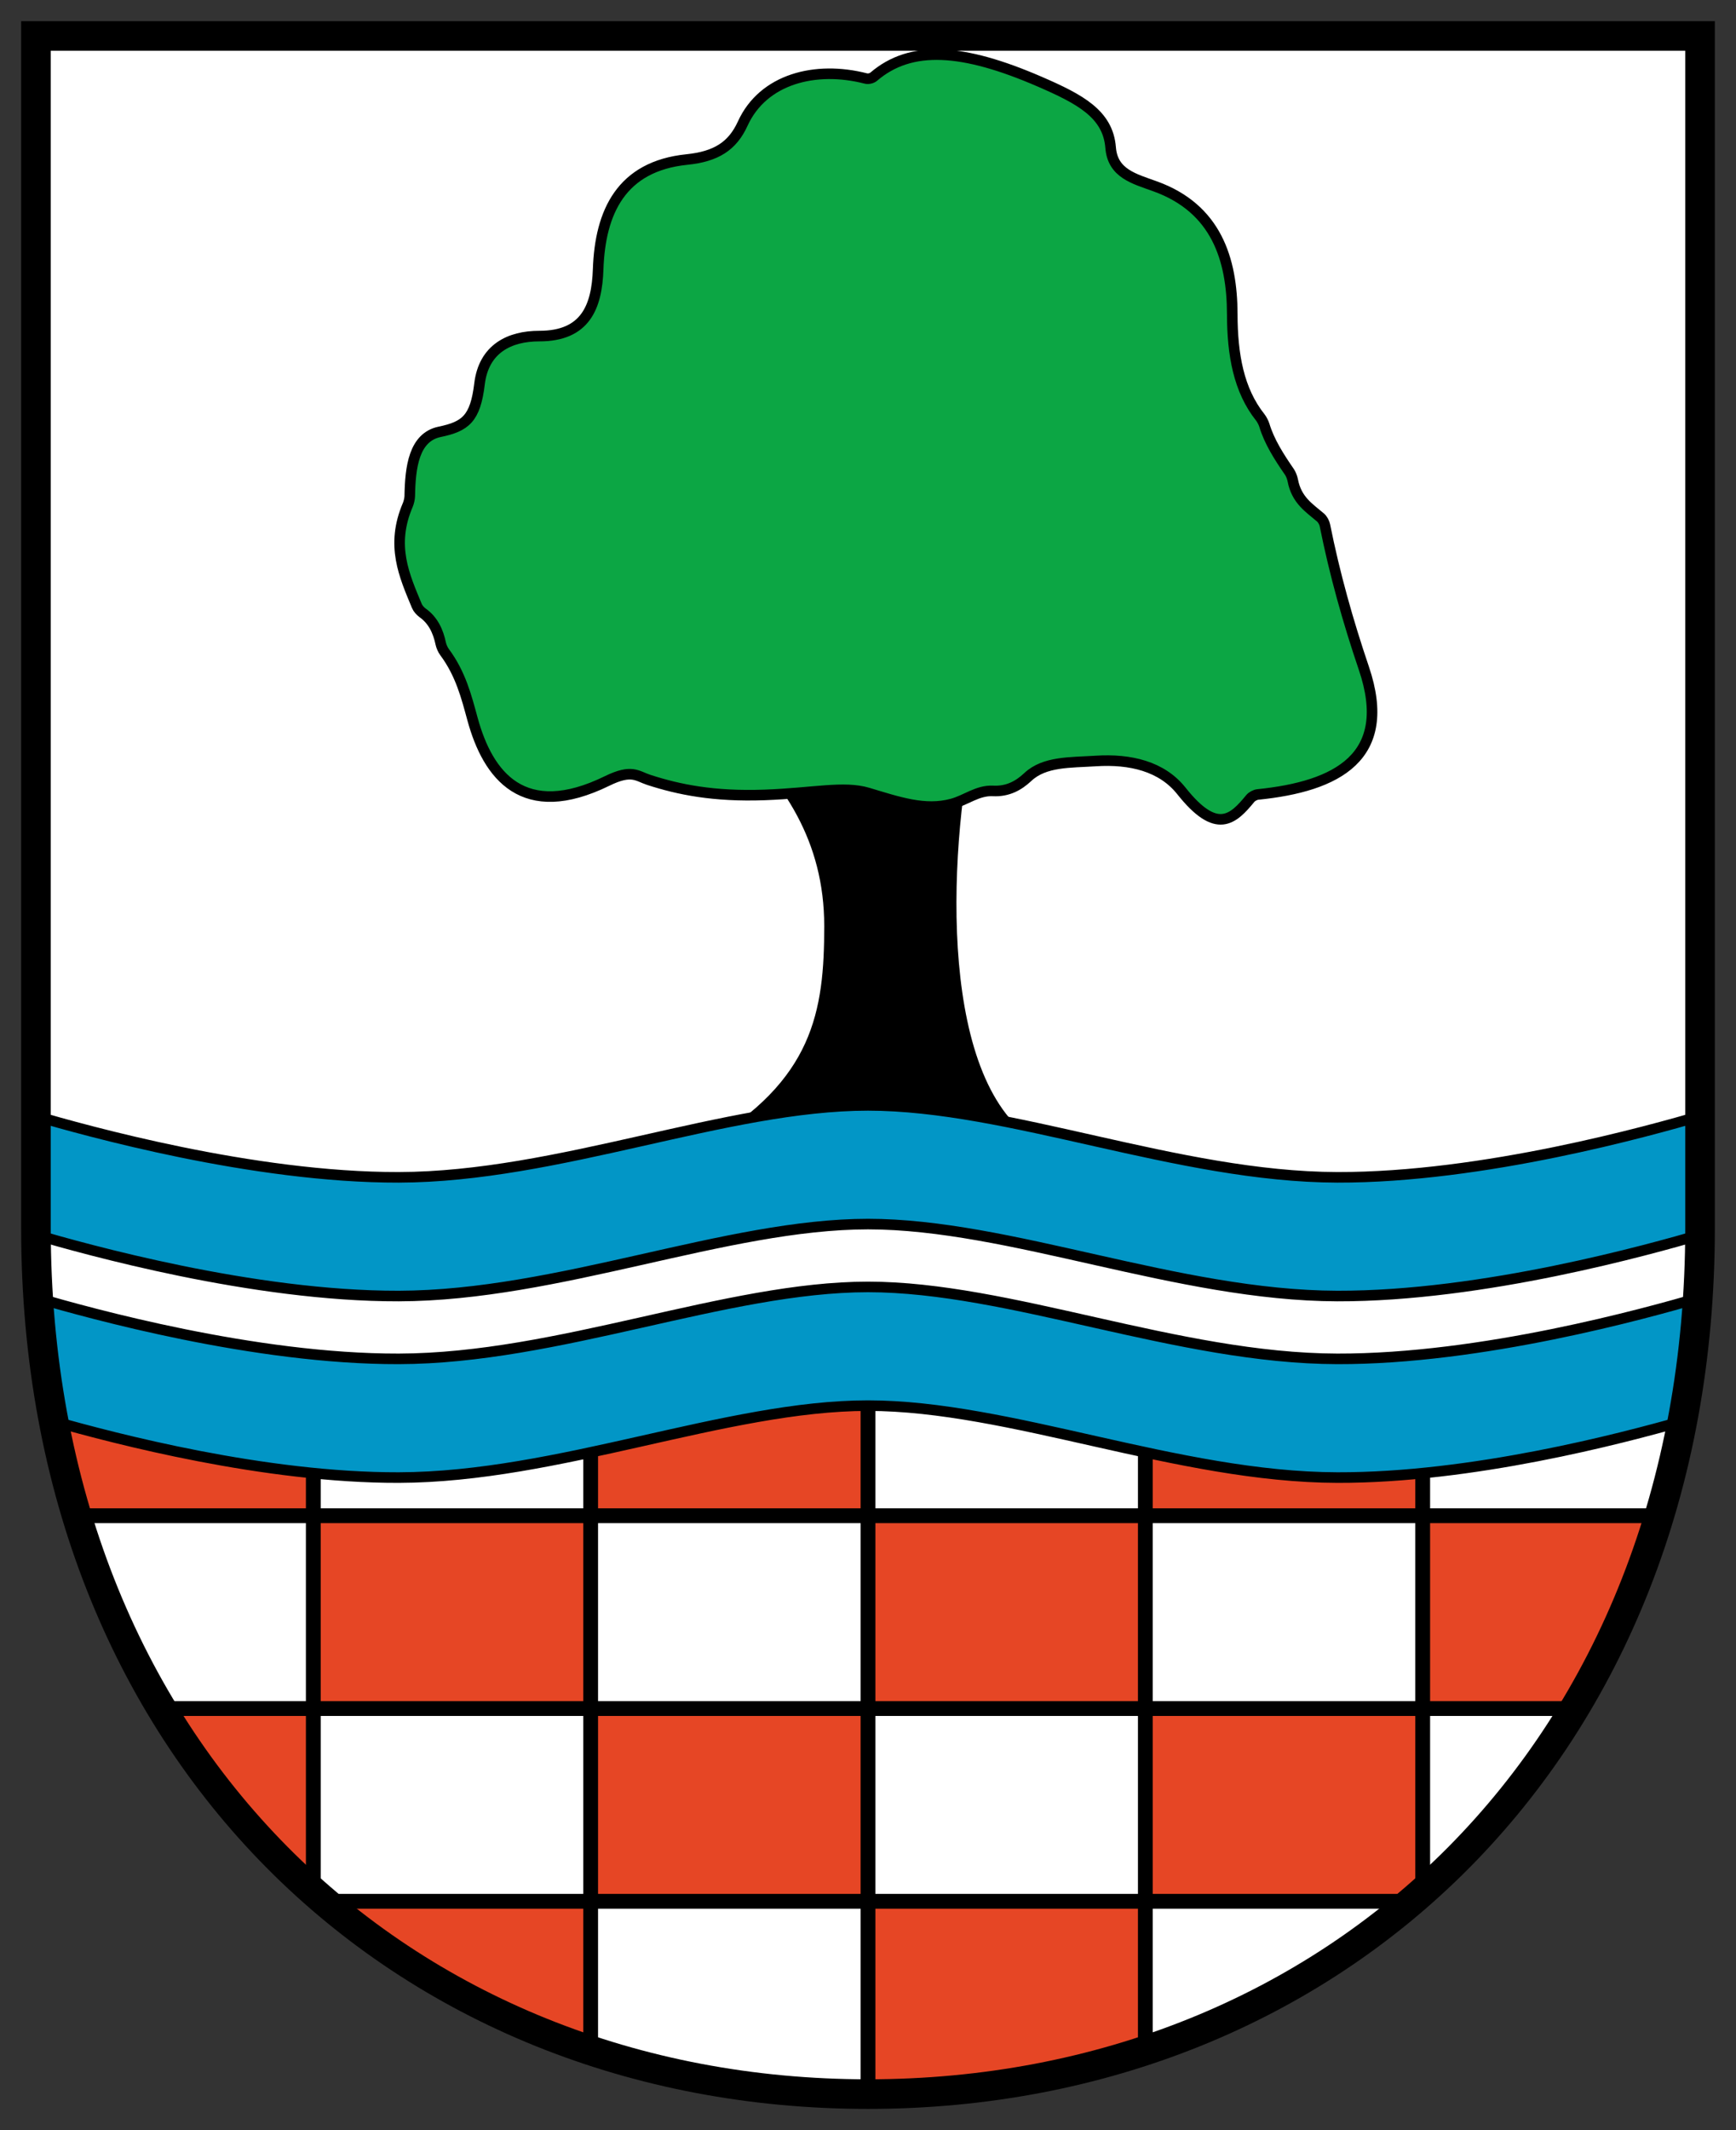 <?xml version="1.0" encoding="UTF-8" standalone="no"?>
<svg
   inkscape:version="1.1.1 (3bf5ae0d25, 2021-09-20)"
   sodipodi:docname="CoA Zeuthen.svg"
   id="svg2130"
   version="1.1"
   viewBox="0 0 410.4 503.333"
   height="503.333"
   width="410.4"
   xmlns:inkscape="http://www.inkscape.org/namespaces/inkscape"
   xmlns:sodipodi="http://sodipodi.sourceforge.net/DTD/sodipodi-0.dtd"
   xmlns="http://www.w3.org/2000/svg"
   xmlns:svg="http://www.w3.org/2000/svg">
  <rect x="0" y="0" width="410.4" height="503.333" fill="#333333" stroke="none"/>
  <defs
     id="defs2124" />
  <sodipodi:namedview
     inkscape:pagecheckerboard="false"
     fit-margin-bottom="5"
     fit-margin-right="5"
     fit-margin-left="5"
     fit-margin-top="5"
     lock-margins="true"
     units="px"
     inkscape:snap-smooth-nodes="true"
     inkscape:snap-object-midpoints="true"
     inkscape:window-maximized="1"
     inkscape:window-y="-11"
     inkscape:window-x="-11"
     inkscape:window-height="1506"
     inkscape:window-width="2560"
     showgrid="false"
     inkscape:document-rotation="0"
     inkscape:current-layer="layer1"
     inkscape:document-units="px"
     inkscape:cy="251.33333"
     inkscape:cx="205"
     inkscape:zoom="1.5"
     inkscape:pageshadow="2"
     inkscape:pageopacity="0"
     borderopacity="1.0"
     bordercolor="#666666"
     pagecolor="#333333"
     id="base"
     showguides="true"
     inkscape:guide-bbox="true"
     inkscape:snap-intersection-paths="true"
     inkscape:object-paths="true"
     inkscape:snap-grids="false"
     inkscape:snap-global="true"
     inkscape:lockguides="false"
     guidecolor="#00ffff"
     guideopacity="0.498"
     inkscape:snap-midpoints="true"
     inkscape:snap-to-guides="true" />
  <g
     transform="translate(21060.754,22049.02)"
     id="layer1"
     inkscape:groupmode="layer"
     inkscape:label="zeuthen">
    <g
       id="g6881"
       inkscape:label="coa"
       transform="translate(-129.467,-46.5)">
      <path
         style="fill:#ffffff;fill-opacity:1;stroke:none;stroke-width:7;stroke-linecap:butt;stroke-linejoin:miter;stroke-miterlimit:4;stroke-dasharray:none"
         d="m -20529.387,-21994.02 v 281.667 c 0,123.677 -86.443,204.666 -196.7,204.666 -110.257,0 -196.7,-80.989 -196.7,-204.666 v -281.667 z"
         id="path5880"
         sodipodi:nodetypes="cszscc"
         inkscape:label="coa-0" />
      <g
         id="g5047"
         inkscape:label="tree">
        <path
           style="display:inline;opacity:1;fill:#000000;fill-opacity:1;stroke:none;stroke-width:7;stroke-linecap:butt;stroke-linejoin:miter;stroke-miterlimit:4;stroke-dasharray:none"
           d="m -20685.701,-21732.422 c -23.656,-13.512 -21.617,-67.402 -15.321,-97.345 h -57.747 c 12.664,12.02 22.335,25.884 22.335,46.08 0,20.196 -2.589,36.456 -28.228,51.501 z"
           id="path7140"
           sodipodi:nodetypes="ccczcc"
           inkscape:label="stem" />
        <path
           style="opacity:1;fill:#0ca644;fill-opacity:1;stroke:#000000;stroke-width:2.5;stroke-linecap:round;stroke-linejoin:round;stroke-miterlimit:4;stroke-dasharray:none"
           d="m -20726.087,-21815.153 c 7.158,2.14 13.423,4.343 19.879,2.593 3.323,-0.901 6.049,-3.247 9.664,-3.065 3.491,0.176 6.065,-1.248 8.25,-3.299 3.941,-3.7 10.023,-3.384 16.028,-3.772 8.19,-0.529 15.645,1.247 20.27,7.071 8.351,10.517 12.238,6.716 16.285,1.785 0.38,-0.464 1.17,-0.885 1.767,-0.946 18.719,-1.896 32.214,-8.809 25.081,-29.83 -3.743,-11.031 -6.906,-22.261 -9.217,-33.818 -0.118,-0.589 -0.565,-1.4 -1.021,-1.789 -2.668,-2.282 -5.68,-4.088 -6.572,-8.809 -0.112,-0.589 -0.439,-1.472 -0.781,-1.965 -2.485,-3.591 -4.781,-7.212 -5.929,-11.025 -0.173,-0.574 -0.606,-1.414 -0.98,-1.883 -5.114,-6.43 -6.591,-14.819 -6.612,-24.385 -0.03,-13.048 -3.816,-24.962 -18.149,-30.17 -5.015,-1.822 -10.125,-3.03 -10.607,-9.192 -0.62,-7.921 -7.21,-11.428 -16.735,-15.557 -18.238,-7.906 -30.479,-8.711 -39.26,-1.196 -0.456,0.39 -1.276,0.588 -1.857,0.438 -11.929,-3.079 -24.309,0.1 -29.122,10.658 -2.433,5.34 -6.314,7.782 -13.199,8.485 -15.511,1.584 -20.512,12.371 -20.978,25.927 -0.304,8.836 -2.956,15.797 -13.906,15.792 -7.049,0 -13.14,2.972 -14.142,11.314 -0.987,8.224 -3.323,10.042 -9.429,11.314 -6.095,1.27 -6.946,8.392 -7.059,15.177 -0.01,0.6 -0.223,1.525 -0.46,2.076 -4.122,9.591 -0.845,16.716 2.156,23.933 0.23,0.554 0.844,1.236 1.333,1.582 2.47,1.747 3.683,4.332 4.305,7.311 0.123,0.587 0.504,1.446 0.862,1.927 3.85,5.165 5.203,10.61 6.642,15.876 3.648,13.35 12.032,24.296 31.819,14.613 5.878,-2.876 7.061,-1.153 9.9,-0.235 7.009,2.265 15.253,3.975 27.341,3.535 11.613,-0.422 18.685,-2.19 24.433,-0.471 z"
           id="path8170"
           sodipodi:nodetypes="ssssssssssssssssssssssssssssssssssssss"
           inkscape:label="crown" />
      </g>
      <g
         id="g4944"
         inkscape:label="chequy">
        <path
           id="rect2688"
           style="opacity:1;fill:#e64625;stroke-width:3.5;stroke-linecap:round;stroke-linejoin:round"
           d="m 135.76,368.832 c 1.62,10.698 3.933,20.984 6.9,30.834 h 55.873 v -30.834 z m 62.773,30.834 v 45.555 h -35.811 c 9.872,16.406 21.933,30.886 35.811,43.197 v -43.195 h 65.566 v 45.553 h 65.568 v -45.553 h 65.564 v -45.557 h -65.564 v -30.834 h -65.568 v 30.834 h 65.566 v 45.555 h -65.566 v -45.555 z m 196.701,-30.834 v 30.834 h 65.566 v -30.834 z m 65.566,30.834 v 45.555 h -65.566 v 45.555 h 62.84 c 0.914,-0.779 1.827,-1.56 2.727,-2.357 v -43.195 h 35.809 c 8.341,-13.861 15.105,-29.093 20.064,-45.557 z m -259.539,91.111 c 18.259,15.566 39.483,27.473 62.838,35.197 v -35.197 z m 128.404,0 v 45.555 c 6.5e-4,0 10e-4,0 0.002,0 23.1,0 45.131,-3.6 65.564,-10.357 v -35.197 z"
           transform="translate(-21055.754,-22044.02)"
           inkscape:label="chequy-f" />
        <path
           id="path2282"
           style="opacity:1;fill:none;fill-opacity:1;stroke:#000000;stroke-width:3.5;stroke-linecap:round;stroke-linejoin:round;stroke-miterlimit:4;stroke-dasharray:none"
           d="m -20597.595,-21553.243 h -256.984 m 295.498,-45.555 h -334.012 m 354.07,-45.556 h -374.128 m 252.631,-30.834 v 157.195 m -65.567,-157.195 v 167.501 m -65.567,-167.501 v 157.195 m 196.7,-157.195 v 119.587 m -262.266,-119.587 v 119.648"
           inkscape:label="chequy-p" />
      </g>
      <path
         id="path6728"
         style="color:#000000;display:inline;opacity:1;fill:#0296c6;fill-opacity:1;stroke:#000000;stroke-width:2.5;stroke-linecap:round;stroke-linejoin:round;stroke-miterlimit:4;stroke-dasharray:none"
         d="m 329.666,302.701 c -33.458,0 -73.227,16.911 -110.934,17 -34.512,0.081 -74.23,-11.116 -85.73,-14.453 v 28.02 0.029 c 11.5,3.337 51.218,14.535 85.73,14.453 37.707,-0.09 77.476,-17 110.934,-17 33.458,0 73.227,16.902 110.936,17 34.514,0.09 74.23,-11.115 85.73,-14.453 v -0.029 -28.02 c -11.5,3.339 -51.216,14.544 -85.73,14.453 -37.709,-0.099 -77.478,-17 -110.936,-17 z m 0,42.898 c -33.458,0 -73.227,16.911 -110.934,17 -34.151,0.08 -73.21,-10.836 -85.17,-14.299 0.648,9.992 1.843,19.692 3.619,29.043 14.475,4.1 49.731,13.38 81.551,13.305 37.707,-0.09 77.476,-17 110.934,-17 33.458,0 73.227,16.902 110.936,17 31.821,0.083 67.076,-9.203 81.551,-13.305 1.776,-9.351 2.971,-19.05 3.619,-29.043 -11.96,3.465 -51.017,14.389 -85.17,14.299 -37.709,-0.099 -77.478,-17 -110.936,-17 z"
         transform="translate(-21055.754,-22044.02)"
         sodipodi:nodetypes="sscccssscccssssccsssccss"
         inkscape:label="fess" />
      <path
         style="fill:none;fill-opacity:0.902;stroke:#000000;stroke-width:7;stroke-linecap:butt;stroke-linejoin:miter;stroke-miterlimit:4;stroke-dasharray:none"
         d="m -20529.387,-21994.02 v 281.667 c 0,123.677 -86.443,204.666 -196.7,204.666 -110.257,0 -196.7,-80.989 -196.7,-204.666 v -281.667 z"
         id="path3398"
         sodipodi:nodetypes="cszscc"
         inkscape:label="coa-f" />
    </g>
  </g>
</svg>
